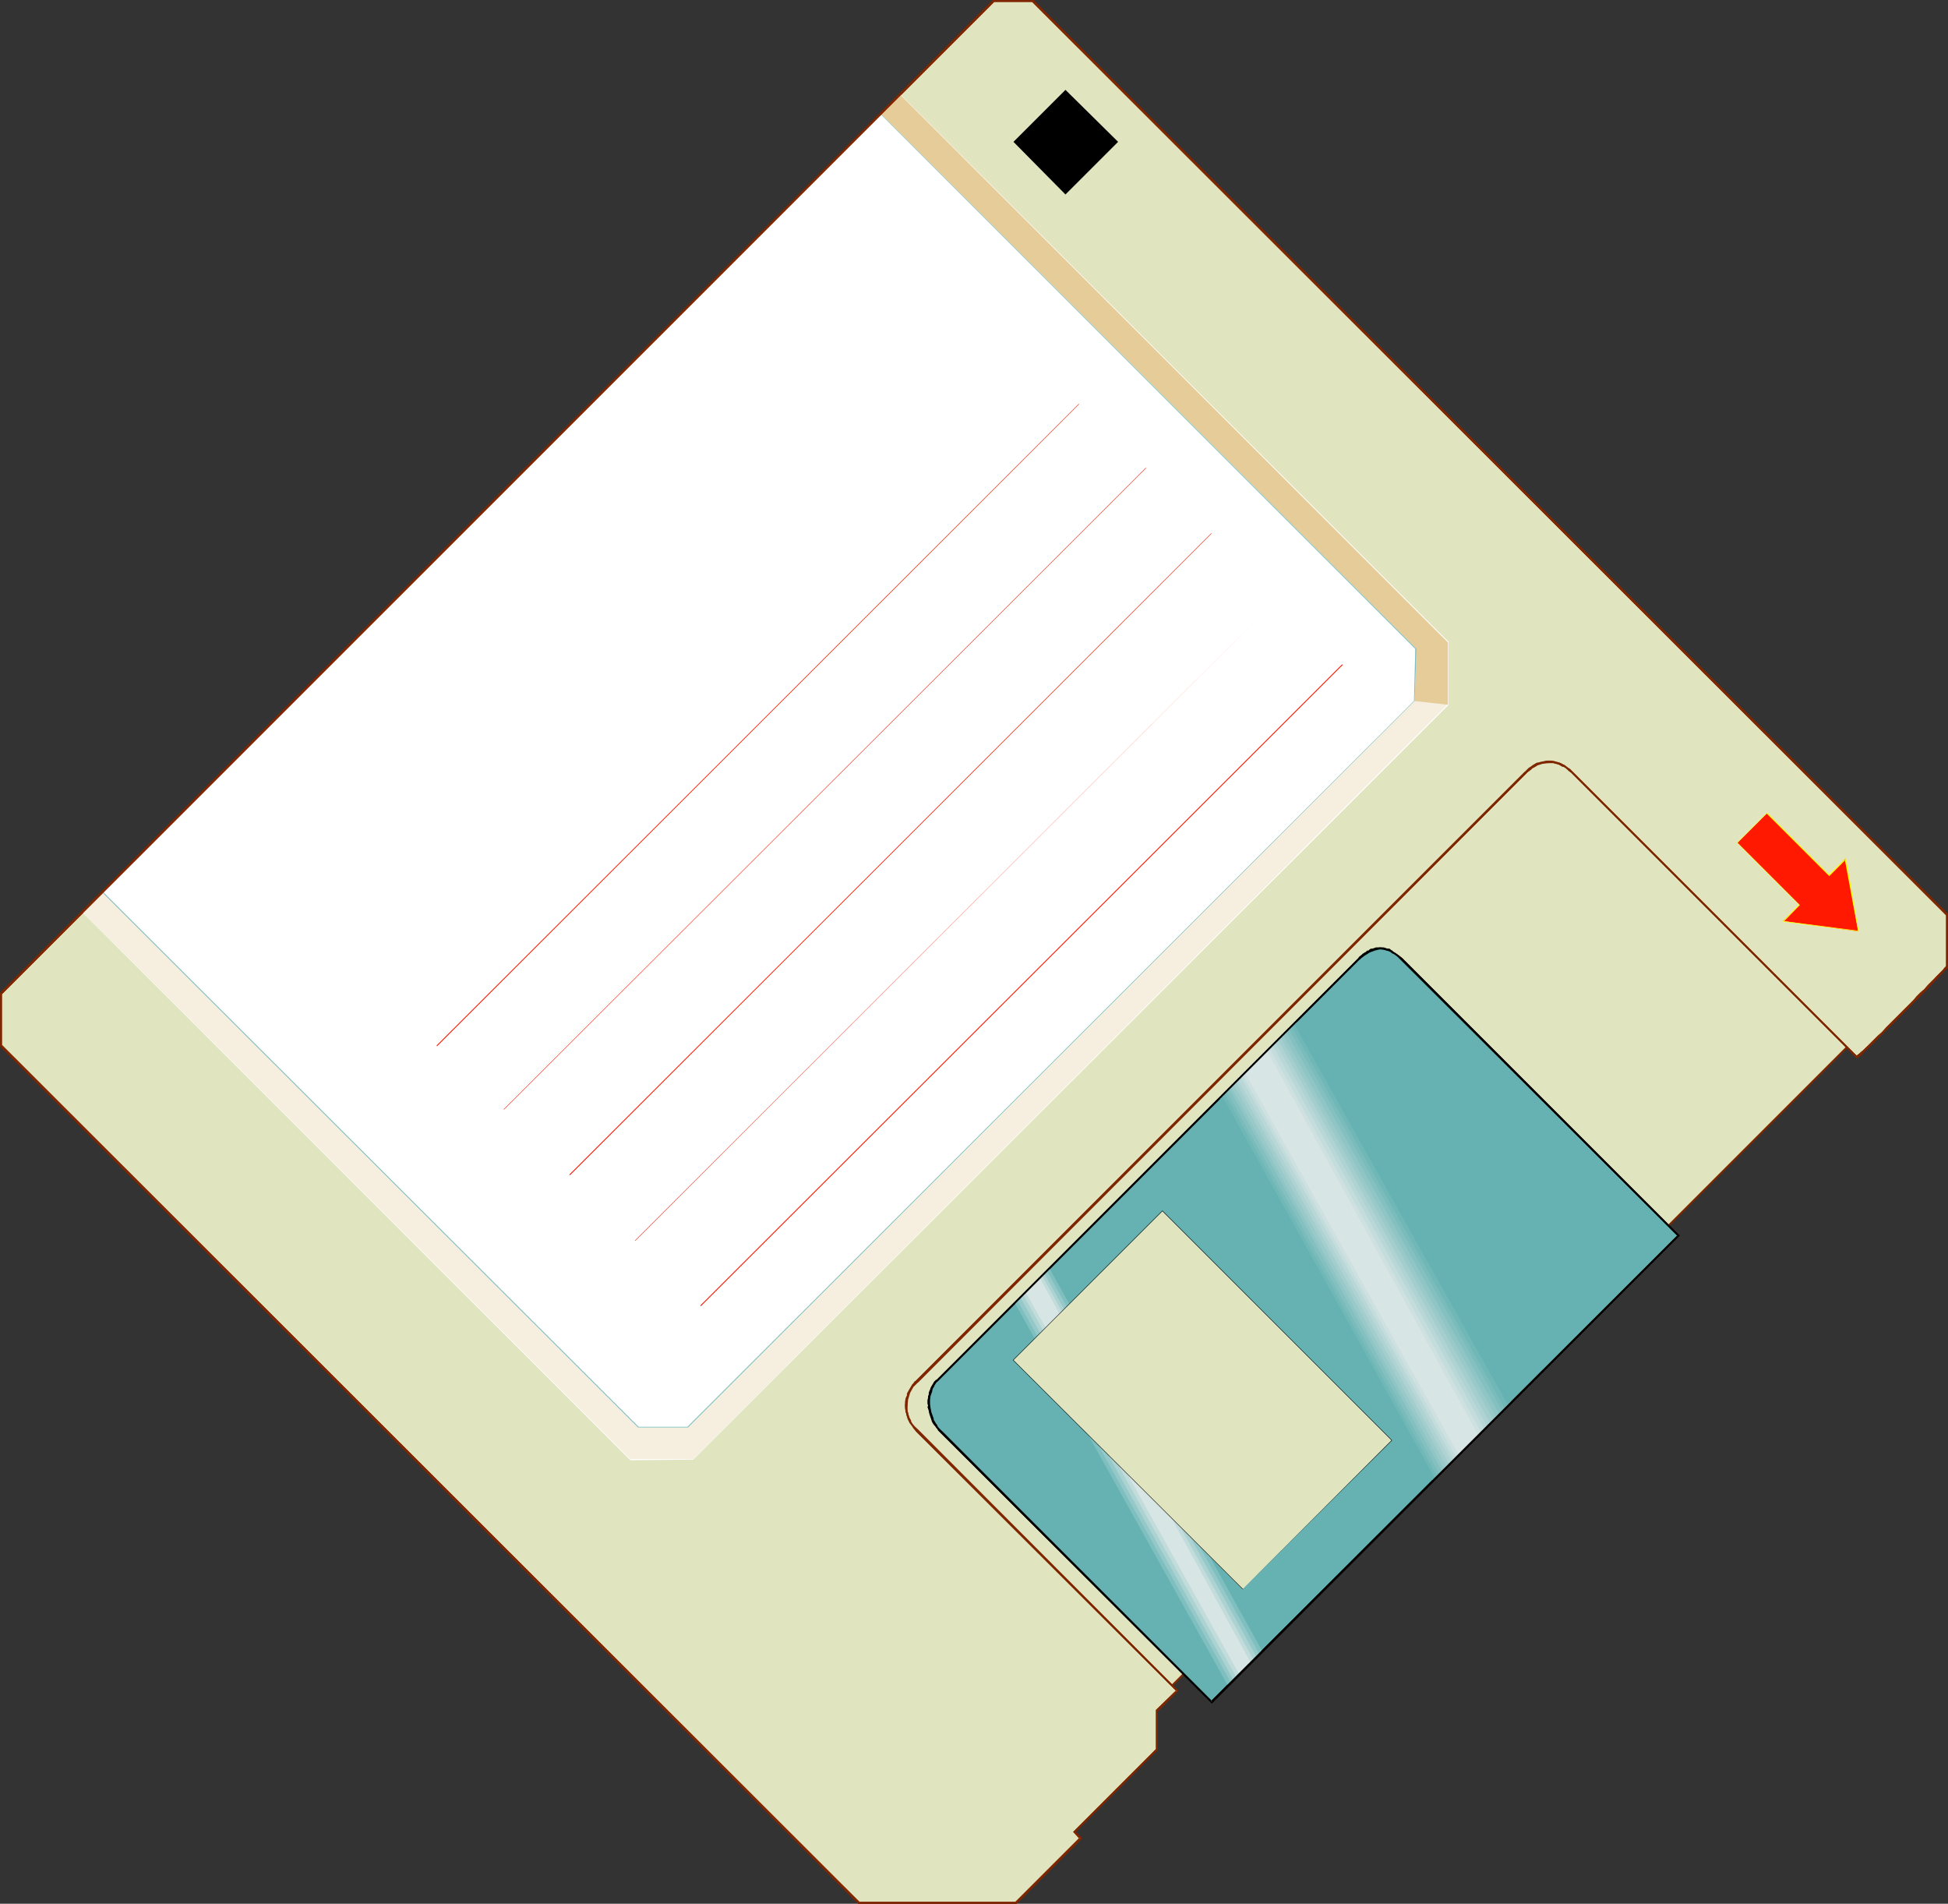 <?xml version="1.0" encoding="UTF-8" standalone="no"?>
<svg
   version="1.0"
   width="129.766mm"
   height="126.79mm"
   id="svg49"
   sodipodi:docname="3 inch Disk 26.wmf"
   xmlns:inkscape="http://www.inkscape.org/namespaces/inkscape"
   xmlns:sodipodi="http://sodipodi.sourceforge.net/DTD/sodipodi-0.dtd"
   xmlns="http://www.w3.org/2000/svg"
   xmlns:svg="http://www.w3.org/2000/svg">
  <rect width="100%" height="100%" fill="#333333" stroke="none"/>
  <sodipodi:namedview
     id="namedview49"
     pagecolor="#ffffff"
     bordercolor="#000000"
     borderopacity="0.25"
     inkscape:showpageshadow="2"
     inkscape:pageopacity="0.0"
     inkscape:pagecheckerboard="0"
     inkscape:deskcolor="#d1d1d1"
     inkscape:document-units="mm" />
  <defs
     id="defs1">
    <pattern
       id="WMFhbasepattern"
       patternUnits="userSpaceOnUse"
       width="6"
       height="6"
       x="0"
       y="0" />
  </defs>
  <path
     style="fill:#e0e5bf;fill-opacity:1;fill-rule:evenodd;stroke:none"
     d="m 293.465,426.052 112.958,-112.935 4.525,4.524 56.075,-56.064 -1.454,-1.777 -1.778,-2.1 -1.939,-2.262 -2.262,-2.262 -2.424,-2.585 -2.586,-2.747 -2.747,-2.747 -2.747,-2.908 -3.07,-3.231 -3.07,-3.07 -6.302,-6.301 -13.09,-12.764 -3.07,-3.07 -3.232,-2.908 -2.909,-3.07 -3.07,-2.747 -2.747,-2.747 -2.747,-2.585 -2.424,-2.424 -2.424,-2.262 -2.101,-1.939 -1.939,-1.777 -1.616,-1.616 -0.808,-0.808 -0.646,-0.646 -0.646,-0.485 -0.485,-0.646 -0.485,-0.323 -0.323,-0.323 -0.323,-0.323 -0.162,-0.162 -0.162,-0.162 v 0 l -106.494,96.456 -67.872,76.906 z"
     id="path1" />
  <path
     style="fill:#7f2600;fill-opacity:1;fill-rule:evenodd;stroke:none"
     d="M 293.465,426.214 406.585,313.279 h -0.323 l 4.686,4.685 56.398,-56.387 -1.616,-1.939 -1.778,-2.1 -1.939,-2.262 -2.262,-2.424 -2.424,-2.424 -2.586,-2.747 -2.747,-2.747 -2.747,-3.07 -3.07,-3.07 -9.373,-9.371 -12.928,-12.764 -6.464,-6.14 -2.909,-2.908 -3.07,-2.747 -2.747,-2.747 -2.586,-2.585 -2.586,-2.424 -2.262,-2.262 -2.262,-2.1 -1.939,-1.777 -1.616,-1.454 -0.646,-0.808 -0.808,-0.646 -0.485,-0.485 -0.485,-0.646 -0.485,-0.323 -0.485,-0.323 -0.808,-0.808 -106.656,96.456 -68.034,77.229 76.922,67.05 0.162,-0.485 -76.598,-66.727 v 0.485 l 68.034,-77.067 106.333,-96.456 h -0.323 l 0.646,0.646 0.323,0.323 0.485,0.485 0.485,0.485 0.646,0.485 0.646,0.646 0.808,0.808 1.616,1.616 1.939,1.777 2.101,1.939 2.424,2.262 2.424,2.424 2.747,2.585 2.747,2.747 2.909,2.747 3.07,3.07 6.302,5.978 13.09,12.764 9.373,9.532 2.909,3.07 2.909,2.908 2.747,2.747 2.586,2.747 2.424,2.585 2.262,2.424 1.939,2.262 1.778,1.939 1.454,1.777 v -0.323 l -56.075,56.064 h 0.485 l -4.848,-4.685 -113.12,112.935 h 0.323 z"
     id="path2" />
  <path
     style="fill:#e0e5bf;fill-opacity:1;fill-rule:evenodd;stroke:none"
     d="m 230.765,359.971 -0.485,-0.646 -0.646,-0.808 -0.485,-0.646 -0.323,-0.808 -0.485,-1.616 -0.162,-1.777 0.162,-1.616 0.646,-1.616 0.808,-1.454 0.97,-1.293 153.52,-153.327 1.293,-1.131 1.293,-0.646 1.454,-0.646 1.454,-0.162 1.616,0.162 1.454,0.485 0.808,0.323 0.646,0.485 0.808,0.646 0.646,0.485 71.75,71.736 0.323,-0.162 0.485,-0.485 0.485,-0.323 0.485,-0.646 0.646,-0.485 0.808,-0.808 1.454,-1.454 1.778,-1.777 1.939,-1.939 4.04,-4.039 1.939,-1.939 1.939,-1.939 1.778,-1.777 1.454,-1.616 0.646,-0.808 0.646,-0.485 0.485,-0.646 0.485,-0.485 0.323,-0.323 0.323,-0.323 0.162,-0.162 v 0 -13.248 L 260.014,0.323 h -9.858 L 0.323,250.106 v 13.087 L 216.221,478.885 h 39.592 l 16.322,-16.157 -1.616,-1.616 20.846,-20.842 v -9.694 l 5.01,-5.009 z"
     id="path3" />
  <path
     style="fill:#7f2600;fill-opacity:1;fill-rule:evenodd;stroke:none"
     d="m 231.088,359.81 -0.646,-0.646 v 0 l -0.646,-0.646 -0.485,-0.808 h 0.162 l -0.485,-0.808 v 0 l -0.485,-1.616 v 0.162 -1.777 l 0.162,-1.616 v 0.162 l 0.485,-1.616 v 0 l 0.808,-1.454 v 0 l 1.131,-1.131 153.358,-153.489 1.293,-0.969 h -0.162 l 1.454,-0.808 h -0.162 l 1.454,-0.485 v 0 l 1.454,-0.162 h 1.616 -0.162 l 1.616,0.485 h -0.162 l 0.808,0.485 v -0.162 l 0.808,0.485 0.646,0.646 v 0 l 0.646,0.485 71.912,71.897 0.485,-0.323 0.485,-0.323 0.485,-0.485 0.485,-0.646 0.646,-0.485 0.808,-0.808 9.211,-9.209 1.939,-1.939 1.939,-1.939 1.778,-1.777 1.454,-1.616 0.646,-0.646 1.293,-1.293 0.323,-0.485 0.97,-0.808 V 230.071 L 260.176,0 H 249.995 L 0,249.944 v 13.41 l 216.059,215.854 h 39.915 l 16.483,-16.48 -1.778,-1.777 v 0.323 l 20.846,-20.842 v -9.856 0.162 l 5.171,-5.17 -65.61,-65.758 -0.485,0.485 65.61,65.435 v -0.323 l -5.171,5.009 v 9.856 l 0.162,-0.162 -21.008,21.004 1.616,1.777 v -0.323 l -16.16,16.157 h 0.162 -39.592 0.162 L 0.485,263.031 v 0.162 -13.087 0.162 L 250.318,0.485 h -0.162 9.858 -0.162 L 489.971,230.395 v -0.162 13.248 -0.162 l -0.808,0.808 -0.485,0.485 -1.131,1.131 -0.646,0.808 -1.616,1.616 -1.616,1.777 -1.939,1.939 -1.939,1.939 -9.211,9.209 -0.808,0.646 -0.646,0.646 -0.485,0.646 -0.646,0.323 -0.323,0.485 -0.323,0.162 h 0.323 l -71.75,-71.736 -0.646,-0.646 v 0 l -0.808,-0.485 -0.646,-0.485 v 0 l -0.808,-0.485 v 0 l -1.616,-0.485 -1.616,-0.162 -1.454,0.323 -1.616,0.485 -1.293,0.808 -1.454,1.131 -153.358,153.327 -1.131,1.454 -0.808,1.454 v 0 l -0.485,1.616 -0.323,1.616 0.162,1.777 0.485,1.616 v 0.162 l 0.485,0.808 v 0 l 0.485,0.646 0.485,0.808 v 0 l 0.646,0.808 z"
     id="path4" />
  <path
     style="fill:#f6eede;fill-opacity:1;fill-rule:evenodd;stroke:none"
     d="M 364.731,177.401 174.528,367.242 158.853,367.404 20.846,229.587 25.856,224.578 160.63,359.164 h 12.443 l 182.931,-182.732 z"
     id="path5" />
  <path
     style="fill:#ffffff;fill-opacity:1;fill-rule:evenodd;stroke:none"
     d="M 364.569,177.239 174.528,367.242 v 0 h -15.675 v 0.162 L 20.846,229.587 v 0 l 5.01,-5.009 v 0 L 160.63,359.325 H 173.235 L 356.166,176.431 h -0.162 l -182.931,182.732 v 0 h -12.443 0.162 L 25.856,224.417 20.685,229.587 158.691,367.565 174.528,367.404 364.731,177.401 Z"
     id="path6" />
  <path
     style="fill:#e5cc99;fill-opacity:1;fill-rule:evenodd;stroke:none"
     d="M 356.004,176.431 356.489,163.344 221.715,28.759 226.725,23.75 364.731,161.729 v 15.672 z"
     id="path7" />
  <path
     style="fill:#ffffff;fill-opacity:1;fill-rule:evenodd;stroke:none"
     d="M 356.166,176.431 356.651,163.344 221.715,28.597 v 0.162 l 5.01,-4.847 v 0 L 364.569,161.729 v 0 15.672 h 0.162 V 161.567 L 226.725,23.75 l -5.171,5.009 134.936,134.747 -0.162,-0.162 -0.323,13.087 z"
     id="path8" />
  <path
     style="fill:#ffffff;fill-opacity:1;fill-rule:evenodd;stroke:none"
     d="M 356.004,176.431 356.489,163.344 221.715,28.759 25.856,224.578 160.63,359.164 h 12.443 z"
     id="path9" />
  <path
     style="fill:#7fbfbf;fill-opacity:1;fill-rule:evenodd;stroke:none"
     d="M 356.166,176.431 356.651,163.344 221.715,28.597 25.694,224.578 160.63,359.325 H 173.235 L 356.166,176.431 h -0.162 l -182.931,182.732 v 0 h -12.443 0.162 L 25.856,224.417 v 0.162 L 221.715,28.759 v 0 l 134.774,134.747 -0.162,-0.162 -0.323,13.087 v 0 z"
     id="path10" />
  <path
     style="fill:#ff1900;fill-opacity:1;fill-rule:evenodd;stroke:none"
     d="M 110.049,263.354 271.649,101.787 v -0.162 L 109.888,263.193 Z"
     id="path11" />
  <path
     style="fill:#ff1900;fill-opacity:1;fill-rule:evenodd;stroke:none"
     d="M 143.501,295.829 305.1,134.262 h -0.162 l -161.6,161.405 z"
     id="path12" />
  <path
     style="fill:#ff1900;fill-opacity:1;fill-rule:evenodd;stroke:none"
     d="M 126.856,279.349 288.617,117.782 h -0.162 l -161.6,161.405 z"
     id="path13" />
  <path
     style="fill:#ff1900;fill-opacity:1;fill-rule:evenodd;stroke:none"
     d="M 159.984,312.309 321.584,150.742 v 0 L 159.822,312.309 Z"
     id="path14" />
  <path
     style="fill:#ff1900;fill-opacity:1;fill-rule:evenodd;stroke:none"
     d="m 176.467,328.789 161.6,-161.405 -0.162,-0.162 -161.6,161.405 z"
     id="path15" />
  <path
     style="fill:#66b2b2;fill-opacity:1;fill-rule:evenodd;stroke:none"
     d="m 342.107,241.381 -106.009,105.988 -0.646,0.646 -0.485,0.646 -0.323,0.808 -0.323,0.808 -0.162,0.808 -0.162,0.969 -0.162,1.777 0.323,1.777 0.646,1.777 0.97,1.616 0.485,0.808 0.646,0.646 68.195,68.02 117.483,-117.459 -69.65,-69.635 -0.808,-0.646 -0.646,-0.485 -0.646,-0.485 -0.808,-0.323 -1.293,-0.485 -1.293,-0.162 -1.454,0.162 -1.293,0.646 -1.293,0.646 z"
     id="path16" />
  <path
     style="fill:#000000;fill-opacity:1;fill-rule:evenodd;stroke:none"
     d="m 341.945,241.22 -106.009,105.988 -0.646,0.646 v 0.162 l -0.485,0.646 -0.485,0.808 v 0 l -0.162,0.808 -0.323,0.808 -0.162,0.808 v 0.162 1.777 l 0.323,1.777 0.646,1.777 0.97,1.777 0.485,0.646 v 0.162 l 0.646,0.646 68.357,68.181 117.806,-117.782 -69.811,-69.797 -0.808,-0.646 -0.646,-0.485 v 0 l -0.808,-0.485 v 0 l -0.646,-0.485 v 0 l -1.454,-0.485 -1.293,-0.162 -1.454,0.323 -1.293,0.485 v 0 l -1.293,0.808 h -0.162 l -1.293,1.131 0.323,0.323 1.293,-0.969 v 0 l 1.293,-0.808 v 0 l 1.293,-0.485 v 0 l 1.293,-0.323 v 0 l 1.293,0.162 v 0 l 1.293,0.485 v 0 l 0.646,0.485 v -0.162 l 0.646,0.485 v 0 l 0.646,0.485 0.646,0.646 69.811,69.635 v -0.323 L 304.777,428.314 h 0.485 l -68.034,-68.02 -0.808,-0.808 v 0.162 l -0.485,-0.808 -0.97,-1.616 h 0.162 l -0.646,-1.777 -0.323,-1.777 v 0.162 -1.777 0 l 0.162,-0.808 0.323,-0.808 0.162,-0.808 v 0 l 0.485,-0.808 h -0.162 l 0.485,-0.646 v 0 l 0.646,-0.646 106.009,-105.988 z"
     id="path17" />
  <path
     style="fill:#66b2b2;fill-opacity:1;fill-rule:evenodd;stroke:none"
     d="m 307.04,276.441 19.392,-19.388 53.974,95.971 -19.715,19.873 z"
     id="path18" />
  <path
     style="fill:#70b7b7;fill-opacity:1;fill-rule:evenodd;stroke:none"
     d="m 307.686,275.795 18.099,-18.096 53.974,96.132 -18.422,18.419 z"
     id="path19" />
  <path
     style="fill:#7abbbb;fill-opacity:1;fill-rule:evenodd;stroke:none"
     d="m 308.332,275.31 16.806,-16.965 53.813,96.294 -17.13,16.965 z"
     id="path20" />
  <path
     style="fill:#85c0c0;fill-opacity:1;fill-rule:evenodd;stroke:none"
     d="m 308.817,274.664 15.675,-15.672 53.813,96.294 -15.837,15.834 z"
     id="path21" />
  <path
     style="fill:#8fc5c5;fill-opacity:1;fill-rule:evenodd;stroke:none"
     d="m 309.464,274.018 14.382,-14.218 53.651,96.294 -14.382,14.379 z"
     id="path22" />
  <path
     style="fill:#9ac9c9;fill-opacity:1;fill-rule:evenodd;stroke:none"
     d="m 309.948,273.533 13.09,-13.087 53.651,96.294 -13.09,13.087 z"
     id="path23" />
  <path
     style="fill:#a4cece;fill-opacity:1;fill-rule:evenodd;stroke:none"
     d="m 310.595,272.887 11.797,-11.794 53.651,96.456 -11.797,11.633 z"
     id="path24" />
  <path
     style="fill:#afd2d2;fill-opacity:1;fill-rule:evenodd;stroke:none"
     d="m 311.241,272.402 10.504,-10.663 53.49,96.617 -10.342,10.34 z"
     id="path25" />
  <path
     style="fill:#b9d7d7;fill-opacity:1;fill-rule:evenodd;stroke:none"
     d="m 311.726,271.756 9.373,-9.371 53.328,96.617 -8.888,9.048 z"
     id="path26" />
  <path
     style="fill:#c3dcdc;fill-opacity:1;fill-rule:evenodd;stroke:none"
     d="m 312.372,271.11 8.08,-7.917 53.328,96.617 -7.757,7.594 z"
     id="path27" />
  <path
     style="fill:#cee0e0;fill-opacity:1;fill-rule:evenodd;stroke:none"
     d="m 312.857,270.625 6.787,-6.786 53.328,96.779 -6.302,6.301 z"
     id="path28" />
  <path
     style="fill:#d8e5e5;fill-opacity:1;fill-rule:evenodd;stroke:none"
     d="m 313.504,270.14 5.494,-5.655 53.166,96.779 -4.848,5.009 z"
     id="path29" />
  <path
     style="fill:#7fbfbf;fill-opacity:1;fill-rule:evenodd;stroke:none"
     d="m 255.489,327.981 8.726,-8.725 53.651,96.456 -8.726,8.563 z"
     id="path30" />
  <path
     style="fill:#95c8c8;fill-opacity:1;fill-rule:evenodd;stroke:none"
     d="m 256.136,327.335 7.434,-7.432 53.49,96.456 -7.11,7.271 z"
     id="path31" />
  <path
     style="fill:#acd2d2;fill-opacity:1;fill-rule:evenodd;stroke:none"
     d="m 256.944,326.689 5.979,-6.14 53.49,96.617 -5.818,5.816 z"
     id="path32" />
  <path
     style="fill:#c2dbdb;fill-opacity:1;fill-rule:evenodd;stroke:none"
     d="m 257.59,325.881 4.848,-4.685 53.166,96.617 -4.363,4.362 z"
     id="path33" />
  <path
     style="fill:#d8e5e5;fill-opacity:1;fill-rule:evenodd;stroke:none"
     d="m 258.237,325.235 3.555,-3.554 53.166,96.94 -2.909,2.908 z"
     id="path34" />
  <path
     style="fill:#e0e5bf;fill-opacity:1;fill-rule:evenodd;stroke:none"
     d="m 255.166,342.361 37.491,-37.484 57.691,57.679 -37.491,37.484 z"
     id="path35" />
  <path
     style="fill:#000000;fill-opacity:1;fill-rule:evenodd;stroke:none"
     d="m 255.166,342.361 v 0 l 37.491,-37.484 v 0 l 57.691,57.679 v 0 l -37.491,37.484 h 0.162 l -57.853,-57.679 h -0.162 l 57.853,57.679 37.653,-37.484 -57.853,-57.841 -37.653,37.645 z"
     id="path36" />
  <path
     style="fill:#000000;fill-opacity:1;fill-rule:evenodd;stroke:none"
     d="m 341.945,241.22 -106.009,105.988 0.323,0.323 106.009,-105.988 z"
     id="path37" />
  <path
     style="fill:#000000;fill-opacity:1;fill-rule:evenodd;stroke:none"
     d="m 235.936,347.208 v 0 l -0.323,0.162 -0.485,0.485 -0.162,0.323 -0.485,0.808 -0.162,0.323 -0.162,0.485 -0.162,0.323 -0.162,0.485 v 0.485 l -0.162,0.323 v 0.485 l -0.162,0.485 v 0.969 l 0.162,0.485 -0.162,0.323 0.162,0.485 0.162,0.485 0.162,0.808 0.162,0.485 0.485,1.454 0.162,0.323 0.323,0.485 0.323,0.323 0.323,0.485 0.323,0.323 0.323,0.485 0.323,0.323 0.485,-0.323 -0.485,-0.323 -0.323,-0.485 -0.323,-0.323 -0.162,-0.485 -0.323,-0.323 -0.162,-0.323 -0.323,-0.485 -0.485,-1.131 -0.162,-0.485 -0.162,-0.969 -0.162,-0.485 v -0.323 -0.323 l -0.162,-0.485 v -0.969 l 0.162,-0.323 v -0.485 l 0.162,-0.485 v -0.323 l 0.162,-0.485 0.162,-0.323 0.162,-0.485 0.162,-0.323 0.485,-0.646 0.162,-0.485 0.162,-0.323 h 0.323 l 0.162,-0.162 z"
     id="path38" />
  <path
     style="fill:#000000;fill-opacity:1;fill-rule:evenodd;stroke:none"
     d="m 236.744,360.618 68.357,68.181 117.806,-117.782 -69.811,-69.797 -0.485,0.323 69.811,69.635 v -0.323 L 304.777,428.314 h 0.485 l -68.034,-68.02 z"
     id="path39" />
  <path
     style="fill:#000000;fill-opacity:1;fill-rule:evenodd;stroke:none"
     d="m 353.096,241.22 -0.808,-0.646 -0.485,-0.323 -0.646,-0.485 -0.323,-0.162 -0.323,-0.323 -0.323,-0.162 -0.323,-0.323 h -0.485 l -0.646,-0.162 -0.323,-0.162 h -1.454 -0.485 l -0.485,0.162 -0.485,0.162 h -0.323 l -0.323,0.162 -0.323,0.323 h -0.323 l -0.323,0.323 -0.323,0.162 -0.485,0.323 -0.162,0.162 -0.808,0.646 -0.162,0.485 v -0.162 l 0.323,0.323 h 0.162 l 0.162,-0.323 0.646,-0.646 0.323,-0.162 0.162,-0.323 h 0.485 l 0.162,-0.323 0.485,-0.162 0.162,-0.162 0.323,-0.162 h 0.323 l 0.323,-0.162 0.646,-0.162 h 0.323 1.293 l 0.323,0.162 0.646,0.162 h 0.323 l 0.485,0.162 0.162,0.162 0.323,0.323 0.323,0.162 0.808,0.485 0.323,0.323 0.646,0.646 z"
     id="path40" />
  <path
     style="fill:#000000;fill-opacity:1;fill-rule:evenodd;stroke:none"
     d="M 281.507,35.706 268.256,22.619 255.166,35.706 268.256,48.955 Z"
     id="path41" />
  <path
     style="fill:#ff1900;fill-opacity:1;fill-rule:evenodd;stroke:none"
     d="m 437.451,212.138 7.434,-7.432 15.675,15.672 4.04,-4.201 3.232,18.257 -18.907,-2.585 4.202,-4.039 z"
     id="path42" />
  <path
     style="fill:#ffff00;fill-opacity:1;fill-rule:evenodd;stroke:none"
     d="m 437.451,212.138 v 0 l 7.434,-7.432 h -0.162 l 15.837,15.834 4.202,-4.201 -0.323,-0.162 3.394,18.257 v -0.162 l -18.907,-2.424 0.162,0.162 4.04,-4.201 -15.675,-15.672 h -0.162 l 15.675,15.672 V 227.648 l -4.202,4.362 19.23,2.424 -3.232,-18.419 -4.363,4.201 h 0.162 l -15.675,-15.672 -7.595,7.594 z"
     id="path43" />
  <path
     style="fill:#7f2600;fill-opacity:1;fill-rule:evenodd;stroke:none"
     d="m 231.088,359.81 -0.808,-0.646 -0.323,-0.485 -0.485,-0.646 -0.323,-0.808 -0.162,-0.323 -0.162,-0.485 -0.162,-0.323 v -0.485 l -0.162,-0.323 -0.162,-0.808 v -0.323 l 0.162,-0.485 -0.162,-0.485 0.162,-0.323 v -0.808 l 0.162,-0.323 0.162,-0.485 v -0.323 l 0.485,-1.131 0.485,-0.646 0.162,-0.485 0.323,-0.162 0.323,-0.323 0.323,-0.162 h 0.162 l -0.485,-0.485 h 0.162 l -0.485,0.162 -0.323,0.485 -0.323,0.323 -0.162,0.323 -0.485,0.808 -0.646,1.131 v 0.485 l -0.162,0.323 -0.162,0.323 -0.162,0.969 v 0.323 0.485 0.485 0.323 l 0.162,0.969 0.162,0.323 v 0.323 l 0.162,0.485 0.162,0.485 0.162,0.323 0.323,0.808 0.646,0.808 0.323,0.485 0.646,0.808 z"
     id="path44" />
  <path
     style="fill:#7f2600;fill-opacity:1;fill-rule:evenodd;stroke:none"
     d="m 231.088,348.015 153.358,-153.489 -0.485,-0.323 -153.358,153.327 z"
     id="path45" />
  <path
     style="fill:#7f2600;fill-opacity:1;fill-rule:evenodd;stroke:none"
     d="m 384.446,194.527 v 0 l 0.162,-0.323 0.323,-0.323 0.323,-0.323 0.323,-0.162 0.646,-0.485 0.646,-0.323 0.323,-0.162 h 0.323 l 0.485,-0.162 1.454,-0.323 0.323,0.162 0.323,-0.162 h 0.485 l 0.646,0.162 0.323,0.162 h 0.323 l 0.485,0.162 0.323,0.162 0.323,0.162 0.323,0.162 0.485,0.162 0.646,0.485 0.323,0.323 0.808,0.646 0.323,-0.323 -0.646,-0.646 -0.485,-0.323 -0.808,-0.646 -0.323,-0.162 -0.485,-0.162 -0.162,-0.162 -0.485,-0.162 -0.485,-0.162 h -0.323 l -0.323,-0.162 -0.808,-0.162 h -0.485 -0.323 -0.323 l -1.616,0.323 -0.485,0.162 h -0.323 l -0.323,0.162 -0.808,0.485 -0.646,0.485 -0.323,0.162 -0.323,0.323 -0.323,0.323 -0.323,0.485 v -0.162 z"
     id="path46" />
  <path
     style="fill:#7f2600;fill-opacity:1;fill-rule:evenodd;stroke:none"
     d="m 395.596,194.527 71.75,71.736 0.323,-0.323 -71.75,-71.736 z"
     id="path47" />
  <path
     style="fill:#7f2600;fill-opacity:1;fill-rule:evenodd;stroke:none"
     d="m 467.67,266.263 v 0 l 0.323,-0.323 0.323,-0.323 0.485,-0.323 0.646,-0.646 0.646,-0.646 0.646,-0.646 0.808,-0.646 0.808,-0.808 0.808,-0.969 0.97,-0.808 0.97,-1.131 0.97,-0.808 4.04,-4.039 1.939,-2.1 0.97,-0.969 0.808,-0.969 0.97,-0.808 0.808,-0.969 1.616,-1.454 0.646,-0.808 1.616,-1.616 0.323,-0.323 0.323,-0.485 h 0.162 v -0.485 h -0.162 -0.162 l -0.485,0.485 -0.323,0.485 -1.616,1.616 -0.808,0.808 -1.454,1.454 -0.808,0.969 -0.97,0.808 -0.97,0.969 -0.808,0.969 -2.101,2.1 -3.878,3.878 -0.97,0.969 -0.97,1.131 -0.97,0.808 -0.808,0.808 -0.808,0.808 -0.808,0.808 -0.646,0.646 -0.646,0.646 -0.646,0.485 -0.485,0.485 -0.485,0.323 -0.162,0.323 v 0 z"
     id="path48" />
  <path
     style="fill:#7f2600;fill-opacity:1;fill-rule:evenodd;stroke:none"
     d="M 490.455,243.482 V 230.071 L 260.176,0 H 249.995 L 0,249.944 v 13.41 l 216.059,215.854 h 39.915 l 16.483,-16.48 -1.778,-1.777 v 0.323 l 20.846,-20.842 v -9.856 0.162 l 5.171,-5.17 -65.61,-65.758 -0.485,0.485 65.61,65.435 v -0.323 l -5.171,5.009 v 9.856 l 0.162,-0.162 -21.008,21.004 1.616,1.777 v -0.323 l -16.16,16.157 h 0.162 -39.592 0.162 L 0.485,263.031 v 0.162 -13.087 0.162 L 250.318,0.485 h -0.162 9.858 -0.162 L 489.971,230.395 v -0.162 13.248 z"
     id="path49" />
</svg>

